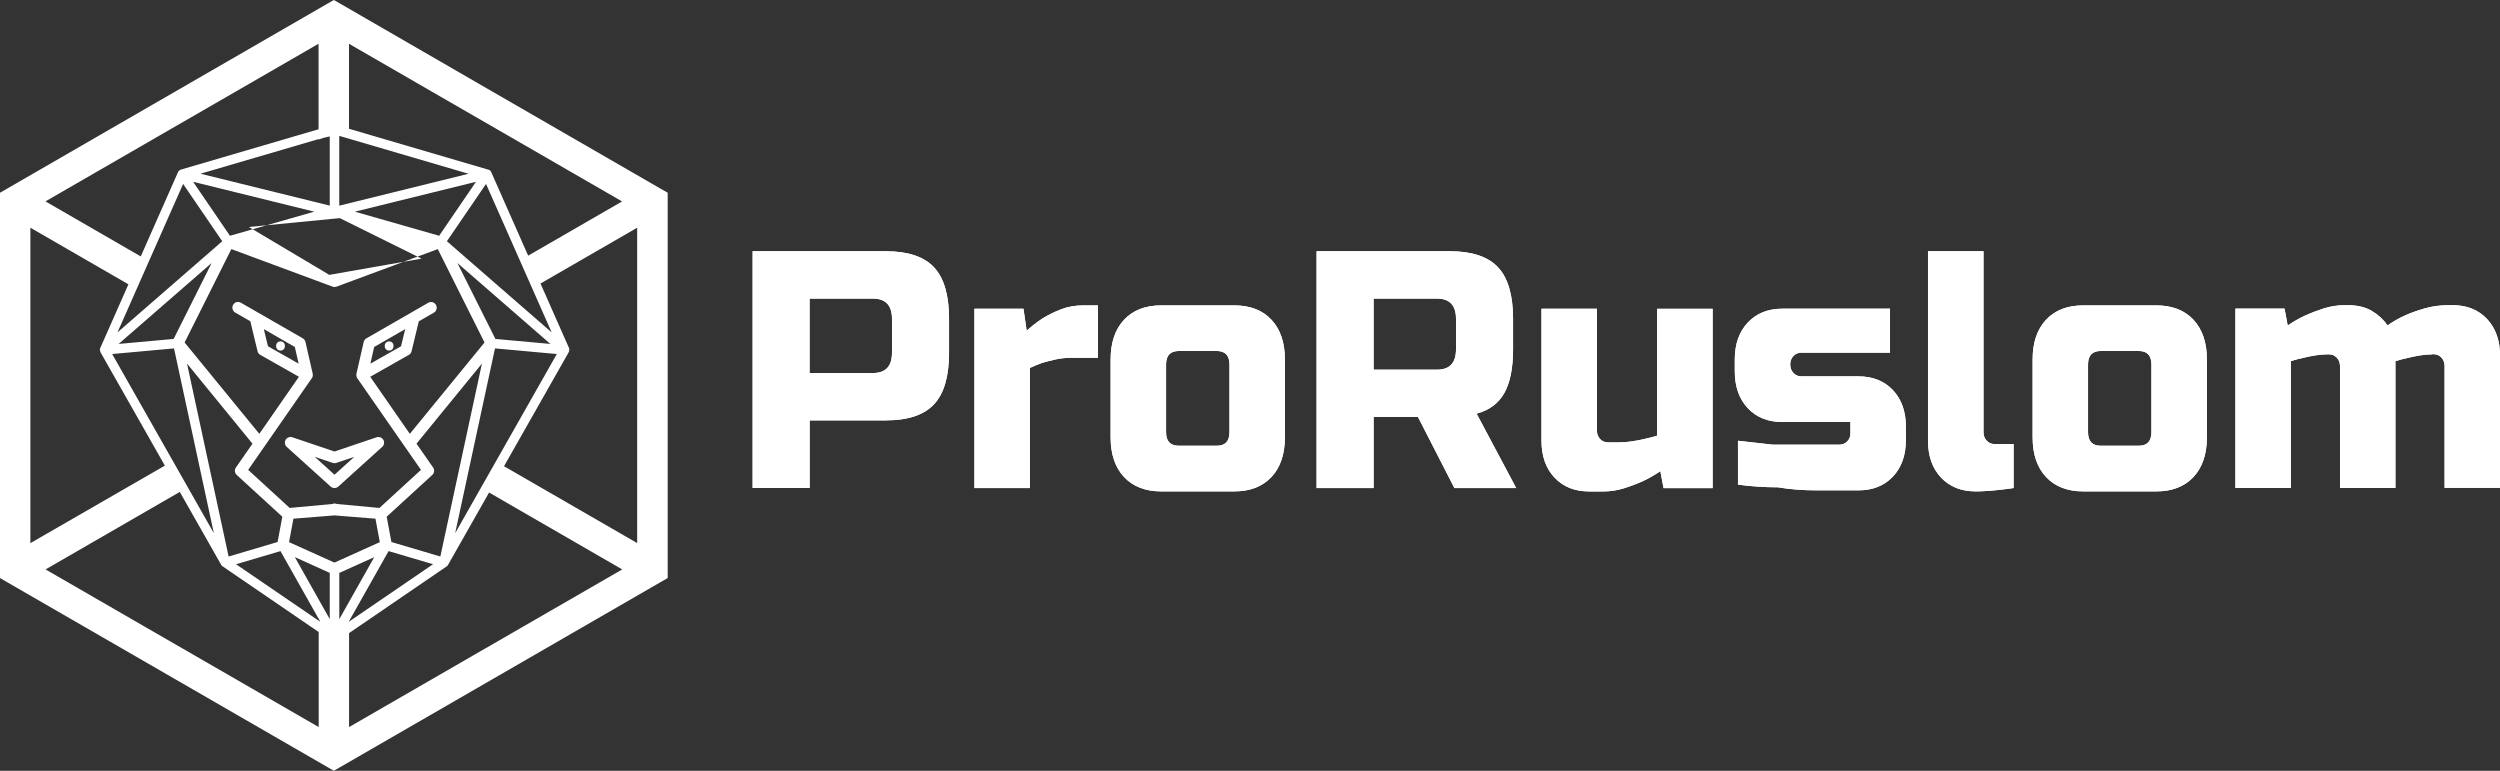 <?xml version="1.0" encoding="UTF-8"?> <svg xmlns="http://www.w3.org/2000/svg" id="_Слой_1" data-name="Слой 1" viewBox="0 0 549.81 169.52"><rect x="0" y="0" width="549.81" height="169.52" fill="#333333" stroke="none"/> <defs> <style> .cls-1 { fill: #fff; } </style> </defs> <g> <path class="cls-1" d="M145.15,41.42l-35.03-20.22h0S75.09,.96,75.09,.96l-1.67-.96-1.67,.96L36.71,21.19h0S1.68,41.42,1.68,41.42l-1.68,.97V127.13l1.68,.97,35.03,20.22h0s35.04,20.23,35.04,20.23l1.67,.96,1.67-.96,35.04-20.23h0s35.03-20.23,35.03-20.23l1.68-.97V42.39l-1.68-.97Zm-5,78.03l-30.38-17.54c-.69,2.03-1.85,4.09-3.23,5.82l30.3,17.5-30.04,17.34h-.01l-30.02,17.33v-22.36c-1.2,.34-2.44,.52-3.67,.52-1.05,0-2.06-.14-3.01-.4v22.24l-30.02-17.33h-.01l-30.04-17.34,29.91-17.27c-.73-.81-1.37-1.68-1.9-2.53-.62-1.01-1.03-2.14-1.26-3.32L6.68,119.45V50.08l22.73,13.12c.55-1.96,1.28-3.8,2.14-5.72,.09-.19,.18-.39,.28-.58l-21.83-12.61,30.03-17.34h.01l30.02-17.33V30.68c1.4-.53,2.93-.84,4.55-.87,.72-.01,1.44,.05,2.14,.19V9.63l30.02,17.33h.01l30.03,17.34-21.41,12.36c1.25,1.82,2.23,4.3,2.3,6.37l22.43-12.95V119.45Zm-14.94-42.49s0-.06,0-.08c0-.02,0-.04,0-.07,0-.02,0-.04-.01-.07,0-.02,0-.04-.02-.06,0-.03-.02-.05-.03-.08v-.04s-17.12-38.71-17.12-38.71h0s-.02-.04-.03-.06c-.02-.03-.03-.06-.05-.09v-.02s-.02-.01-.02-.01c-.01-.02-.03-.03-.05-.06-.02-.02-.04-.05-.07-.07l-.03-.03s-.02-.02-.03-.02l-.02-.02s-.03-.03-.05-.04h0s-.01-.01-.01-.01c-.02-.01-.03-.02-.05-.03-.02,0-.03-.02-.05-.02h-.02s-.04-.03-.06-.04c-.02,0-.04-.01-.05-.01h-.03s-33.52-9.84-33.52-9.84c-.01,0-.03,0-.05-.01-.02,0-.04,0-.06-.01-.06-.01-.12-.02-.19-.02s-.12,0-.19,.02c-.02,0-.04,0-.06,.01-.02,0-.03,0-.05,.01l-33.51,9.82s-.03,.01-.03,.01c-.02,0-.03,.01-.05,.02-.02,0-.04,.02-.06,.03l.1,.2-.13-.19s-.03,.02-.05,.03l-.03,.02h-.02s-.01,.02-.01,.02c-.02,.01-.03,.02-.04,.03h-.02s-.03,.04-.04,.05c-.01,0-.02,.02-.03,.03-.02,.02-.05,.05-.08,.08-.01,.01-.03,.03-.04,.05,0,.01-.01,.02-.01,.02h0s-.01,.02-.01,.02c-.02,.03-.03,.05-.05,.09,0,.01-.03,.05-.03,.05l-17.1,38.68v.03s-.02,.02-.02,.02c0,.02-.02,.05-.03,.08,0,.02,0,.04-.02,.07,0,.02,0,.04-.01,.07,0,.02,0,.04,0,.05,0,.03,0,.06,0,.08h.23s-.23,.03-.23,.03c0,.02,0,.04,0,.04h0s0,.04,0,.04v.02s.01,.06,.02,.08l.22-.05-.21,.08s.01,.06,.02,.08c0,.02,.02,.04,.02,.06l.21-.09-.2,.11s.03,.06,.04,.09v.02s26.56,46.78,26.56,46.78h0s.02,.03,.02,.04c.02,.03,.04,.05,.06,.08,.01,.01,.02,.03,.05,.05,.02,.02,.04,.04,.07,.07,.02,.01,.03,.03,.05,.04l.02,.02h0s24.07,16.45,24.07,16.45h0s.05,.04,.06,.04h0s.03,.02,.03,.02c.01,0,.12,.06,.12,.06,.02,0,.03,.01,.05,.02,.02,0,.07,.02,.07,.02,.01,0,.12,.02,.12,.02h.01s.09,.01,.13,.01h0s.09,0,.13,0h.02s.03,0,.03,0c0,0,.07-.01,.08-.02,0,0,.05-.02,.08-.03,.02,0,.03-.01,.06-.02l.04-.02,.06-.03h.03s.02-.03,.03-.03h.02s24.08-16.46,24.08-16.46l.04-.03s.03-.03,.06-.05c.02-.02,.04-.04,.05-.05l.02-.02s.02-.03,.04-.05c.02-.02,.04-.05,.06-.08,0-.01,.02-.02,.02-.04h0s26.54-46.77,26.54-46.77v-.02s.04-.07,.06-.12c0-.02,.02-.04,.02-.07,0-.03,.01-.05,.02-.08l-.22-.04h.23s0-.04,.01-.06c0,0,0-.02,0-.03v-.02s0-.04,0-.08Zm-25.11,40.3l8.76-40.64,13.6,1.24-22.36,39.4Zm-17.79,5.26l-7.69,13.65v-10.17l7.69-3.47Zm-17.48,0l7.69,3.47v10.17l-7.69-13.65ZM24.67,77.86l13.6-1.24,8.76,40.64-22.36-39.4Zm19.4-39.65l28.45-8.34v15.35l-28.45-7.02Zm58.99,0l-28.45,7.02v-15.35l28.45,8.34Zm-21.61,41.77l.84-3.67,6.82-3.93-.91,3.77-6.75,3.83Zm8.46-1.92c.3-.17,.52-.46,.6-.79l1.59-6.6,3.32-1.91c.29-.17,.5-.44,.58-.76,.09-.32,.04-.66-.12-.95-.22-.39-.64-.63-1.08-.63-.22,0-.43,.06-.62,.17l-13.61,7.83c-.3,.17-.52,.47-.59,.81l-1.59,6.96s0,.05,0,.07c0,.05-.02,.1-.02,.15,0,.03,0,.06,0,.11,0,.05,0,.1,.01,.14,0,.04,.01,.07,.02,.11,.01,.04,.02,.09,.04,.13,.01,.04,.03,.07,.05,.12,0,.02,.02,.04,.03,.06s.02,.04,.04,.05v.03s14.02,20.18,14.02,20.18l-9.13,8.37-9.37-.87c-.16-.07-.33-.11-.5-.11s-.34,.04-.5,.11l-9.37,.87-9.13-8.37,14-20.17s.02-.03,.03-.04c.01-.02,.02-.04,.03-.05,.01-.02,.02-.04,.03-.07,.02-.04,.03-.07,.05-.11,.02-.04,.03-.09,.04-.13,0-.04,.02-.07,.02-.11,0-.05,.01-.1,.01-.15,0-.03,0-.06,0-.1,0-.05,0-.1-.02-.16,0-.02,0-.04,0-.07l-1.59-6.97c-.08-.34-.29-.63-.6-.81l-13.61-7.83c-.19-.11-.4-.17-.62-.17-.45,0-.86,.24-1.08,.63-.17,.29-.21,.63-.12,.95s.29,.59,.58,.76l3.32,1.91,1.59,6.6c.08,.33,.3,.62,.6,.79l8.5,4.82-8.71,12.55-16.43-20.09,10.28-20.54,22.27,8.26c.14,.05,.29,.08,.43,.08s.3-.03,.43-.08l22.27-8.26,10.28,20.54-16.43,20.09-8.71-12.55,8.5-4.82Zm-24.23,1.92l-6.75-3.83-.91-3.77,6.82,3.93,.84,3.67Zm-19.13-22.14l-8.36,16.7-12.1,1.1,20.46-17.8Zm74.5,17.8l-12.1-1.1-8.36-16.7,20.45,17.8Zm-22.77-22.58l8.61-12.61,14.44,32.66-23.04-20.05Zm6.4-13.08l-8.1,11.87-18.54-5.3,26.64-6.57Zm-32.25,20.47l-17.7-10.53,19.99-1.95,18,8.91-20.29,3.57Zm-29.96-20.47l26.64,6.57-18.54,5.3-8.1-11.87Zm6.4,13.08l-23.04,20.05,14.44-32.66,8.61,12.61Zm6.66,44.51l-3.65,5.25c-.35,.51-.28,1.21,.18,1.63l10.03,9.19-1.04,5.56-10.77,3.19-9.15-42.43,14.39,17.61Zm6.15,23.63l8.78,15.56-18.55-12.67,9.78-2.89Zm2.87-7.13l9.01-.72,9.01,.72,.96,5.16-9.98,4.5-9.98-4.5,.96-5.16Zm30.68,10.02l-18.55,12.67,8.78-15.56,9.78,2.89Zm-9.15-4.89l-1.04-5.56,10.03-9.19c.46-.42,.54-1.12,.18-1.63l-3.65-5.25,14.39-17.61-9.15,42.43-10.77-3.19Zm-21.78-23.03c-.13-.04-.26-.07-.4-.07-.44,0-.86,.24-1.08,.62-.3,.51-.2,1.16,.24,1.56l9.66,8.73c.23,.21,.53,.32,.84,.32s.61-.11,.84-.32l9.66-8.73c.44-.4,.54-1.05,.24-1.56-.22-.38-.64-.62-1.08-.62-.14,0-.27,.02-.4,.07l-9.26,3.13-9.26-3.13Zm8.87,5.63c.13,.04,.26,.07,.4,.07s.27-.02,.4-.07l3.95-1.33-4.35,3.93-4.35-3.93,3.95,1.33Z"></path> <path class="cls-1" d="M61.69,75.08c-1.3,0-1.3,2.02,0,2.02s1.3-2.02,0-2.02Z"></path> <path class="cls-1" d="M85.58,75.08c-1.3,0-1.3,2.02,0,2.02s1.3-2.02,0-2.02Z"></path> </g> <g> <g> <path class="cls-1" d="M165.51,55.25h29.27c4.88,0,8.42,1.18,10.63,3.53,2.21,2.36,3.31,6.14,3.31,11.35v7.44c0,5.21-1.1,8.99-3.31,11.35-2.21,2.36-5.75,3.53-10.63,3.53h-16.72v14.88h-12.54V55.25Zm30.66,14.88c0-2.98-1.39-4.46-4.18-4.46h-13.94v16.37h13.94c2.79,0,4.18-1.49,4.18-4.46v-7.44Z"></path> <path class="cls-1" d="M225.09,67.9l.7,4.84c1.07-.99,2.25-1.91,3.55-2.75,1.11-.69,2.43-1.34,3.94-1.94,1.51-.6,3.19-.89,5.05-.89h3.14v11.53h-5.92c-1.21,0-2.36,.12-3.45,.37-1.09,.25-2.06,.5-2.89,.74-.98,.35-1.88,.72-2.72,1.12v26.42h-12.19v-39.44h10.8Z"></path> <path class="cls-1" d="M282.58,96.17c0,3.72-.99,6.64-2.96,8.74-1.98,2.11-4.7,3.16-8.19,3.16h-16.03c-3.48,0-6.21-1.05-8.19-3.16-1.98-2.11-2.96-5.02-2.96-8.74v-17.11c0-3.72,.99-6.63,2.96-8.74,1.97-2.11,4.7-3.16,8.19-3.16h16.03c3.48,0,6.21,1.05,8.19,3.16,1.97,2.11,2.96,5.02,2.96,8.74v17.11Zm-12.19-16c0-1.98-.93-2.98-2.79-2.98h-8.36c-1.86,0-2.79,.99-2.79,2.98v14.88c0,1.98,.93,2.98,2.79,2.98h8.36c1.86,0,2.79-.99,2.79-2.98v-14.88Z"></path> <path class="cls-1" d="M289.55,55.25h29.27c4.88,0,8.42,1.18,10.63,3.53,2.21,2.36,3.31,6.14,3.31,11.35v6.7c0,4.12-.64,7.32-1.92,9.6-1.28,2.28-3.31,3.8-6.1,4.54l8.71,16.37h-13.59l-8.01-15.63h-9.76v15.63h-12.54V55.25Zm30.66,14.88c0-2.98-1.39-4.46-4.18-4.46h-13.94v15.63h13.94c2.79,0,4.18-1.49,4.18-4.46v-6.7Z"></path> <path class="cls-1" d="M365.85,107.33l-.7-3.72c-1.21,.84-2.51,1.59-3.9,2.23-1.21,.55-2.55,1.05-4.04,1.53-1.49,.47-3.02,.71-4.6,.71h-3.14c-3.16,0-5.69-1.02-7.6-3.05-1.91-2.03-2.86-4.74-2.86-8.11v-29.02h12.19v26.79c0,.74,.23,1.37,.7,1.86,.46,.5,1.04,.74,1.74,.74h2.44c.88,0,1.81-.07,2.79-.22,.98-.15,1.88-.32,2.72-.52,.97-.2,1.93-.45,2.86-.74v-27.9h12.2v39.44h-10.8Z"></path> <path class="cls-1" d="M393.72,80.17c0,.74,.23,1.37,.7,1.86,.46,.5,1.04,.74,1.74,.74h12.54c3.16,0,5.69,1.01,7.59,3.02,1.9,2.02,2.86,4.7,2.86,8.04v2.95c0,3.34-.95,6.02-2.86,8.04-1.91,2.02-4.44,3.02-7.59,3.02h-9.13c-3.11,0-5.97-.22-8.57-.67-3.02,0-5.95-.2-8.78-.59v-9.65c2.51,.29,5.04,.57,7.59,.86h14.7c.7,0,1.28-.24,1.74-.71,.46-.47,.7-1.07,.7-1.78v-2.49h-14.98c-3.16,0-5.69-1.02-7.59-3.05-1.91-2.03-2.86-4.74-2.86-8.11v-2.6c0-3.37,.95-6.08,2.86-8.11,1.9-2.03,4.44-3.05,7.59-3.05h23.69v9.67h-19.51c-.7,0-1.28,.25-1.74,.74-.46,.5-.7,1.12-.7,1.86Z"></path> <path class="cls-1" d="M424.03,55.25h12.19v39.81c0,.74,.23,1.37,.7,1.86,.46,.5,1.04,.74,1.74,.74h4.18v9.67c-.93,.15-1.88,.27-2.86,.37-.84,.1-1.74,.19-2.72,.26-.98,.07-1.91,.11-2.79,.11-3.16,0-5.69-1.02-7.6-3.05-1.91-2.03-2.86-4.74-2.86-8.11V55.25Z"></path> <path class="cls-1" d="M485.35,96.17c0,3.72-.99,6.64-2.96,8.74-1.97,2.11-4.7,3.16-8.19,3.16h-16.03c-3.48,0-6.21-1.05-8.19-3.16-1.98-2.11-2.96-5.02-2.96-8.74v-17.11c0-3.72,.99-6.63,2.96-8.74,1.97-2.11,4.7-3.16,8.19-3.16h16.03c3.48,0,6.21,1.05,8.19,3.16,1.97,2.11,2.96,5.02,2.96,8.74v17.11Zm-12.2-16c0-1.98-.93-2.98-2.79-2.98h-8.36c-1.86,0-2.79,.99-2.79,2.98v14.88c0,1.98,.93,2.98,2.79,2.98h8.36c1.86,0,2.79-.99,2.79-2.98v-14.88Z"></path> <path class="cls-1" d="M534.83,77.94c-.79,0-1.65,.07-2.58,.22-.93,.15-1.79,.32-2.58,.52-.93,.2-1.88,.45-2.86,.74v27.9h-12.19v-26.79c0-.74-.23-1.36-.7-1.86-.46-.5-1.04-.74-1.74-.74h-.35c-.79,0-1.65,.07-2.58,.22-.93,.15-1.79,.32-2.58,.52-.93,.2-1.88,.45-2.86,.74v27.9h-12.19v-39.44h10.8l.7,3.72c1.21-.84,2.51-1.59,3.9-2.23,1.21-.54,2.55-1.05,4.04-1.53,1.49-.47,3.02-.71,4.6-.71h.7c2.09,0,3.84,.42,5.26,1.26,1.42,.84,2.57,1.91,3.45,3.2,1.16-.84,2.46-1.59,3.9-2.23,1.21-.54,2.64-1.05,4.29-1.53,1.65-.47,3.45-.71,5.4-.71h.7c3.16,0,5.69,1.02,7.6,3.05,1.9,2.03,2.86,4.74,2.86,8.11v29.02h-12.2v-26.79c0-.74-.23-1.36-.7-1.86-.46-.5-1.05-.74-1.74-.74h-.35Z"></path> </g> <g> <path class="cls-1" d="M165.51,55.25h29.27c4.88,0,8.42,1.18,10.63,3.53,2.21,2.36,3.31,6.14,3.31,11.35v7.44c0,5.21-1.1,8.99-3.31,11.35-2.21,2.36-5.75,3.53-10.63,3.53h-16.72v14.88h-12.54V55.25Zm30.66,14.88c0-2.98-1.39-4.46-4.18-4.46h-13.94v16.37h13.94c2.79,0,4.18-1.49,4.18-4.46v-7.44Z"></path> <path class="cls-1" d="M225.09,67.9l.7,4.84c1.07-.99,2.25-1.91,3.55-2.75,1.11-.69,2.43-1.34,3.94-1.94,1.51-.6,3.19-.89,5.05-.89h3.14v11.53h-5.92c-1.21,0-2.36,.12-3.45,.37-1.09,.25-2.06,.5-2.89,.74-.98,.35-1.88,.72-2.72,1.12v26.42h-12.19v-39.44h10.8Z"></path> <path class="cls-1" d="M282.58,96.17c0,3.72-.99,6.64-2.96,8.74-1.98,2.11-4.7,3.16-8.19,3.16h-16.03c-3.48,0-6.21-1.05-8.19-3.16-1.98-2.11-2.96-5.02-2.96-8.74v-17.11c0-3.72,.99-6.63,2.96-8.74,1.97-2.11,4.7-3.16,8.19-3.16h16.03c3.48,0,6.21,1.05,8.19,3.16,1.97,2.11,2.96,5.02,2.96,8.74v17.11Zm-12.19-16c0-1.98-.93-2.98-2.79-2.98h-8.36c-1.86,0-2.79,.99-2.79,2.98v14.88c0,1.98,.93,2.98,2.79,2.98h8.36c1.86,0,2.79-.99,2.79-2.98v-14.88Z"></path> <path class="cls-1" d="M289.55,55.25h29.27c4.88,0,8.42,1.18,10.63,3.53,2.21,2.36,3.31,6.14,3.31,11.35v6.7c0,4.12-.64,7.32-1.92,9.6-1.28,2.28-3.31,3.8-6.1,4.54l8.71,16.37h-13.59l-8.01-15.63h-9.76v15.63h-12.54V55.25Zm30.66,14.88c0-2.98-1.39-4.46-4.18-4.46h-13.94v15.63h13.94c2.79,0,4.18-1.49,4.18-4.46v-6.7Z"></path> <path class="cls-1" d="M365.85,107.33l-.7-3.72c-1.21,.84-2.51,1.59-3.9,2.23-1.21,.55-2.55,1.05-4.04,1.53-1.49,.47-3.02,.71-4.6,.71h-3.14c-3.16,0-5.69-1.02-7.6-3.05-1.91-2.03-2.86-4.74-2.86-8.11v-29.02h12.19v26.79c0,.74,.23,1.37,.7,1.86,.46,.5,1.04,.74,1.74,.74h2.44c.88,0,1.81-.07,2.79-.22,.98-.15,1.88-.32,2.72-.52,.97-.2,1.93-.45,2.86-.74v-27.9h12.2v39.44h-10.8Z"></path> <path class="cls-1" d="M393.72,80.17c0,.74,.23,1.37,.7,1.86,.46,.5,1.04,.74,1.74,.74h12.54c3.16,0,5.69,1.01,7.59,3.02,1.9,2.02,2.86,4.7,2.86,8.04v2.95c0,3.34-.95,6.02-2.86,8.04-1.91,2.02-4.44,3.02-7.59,3.02h-9.13c-3.11,0-5.97-.22-8.57-.67-3.02,0-5.95-.2-8.78-.59v-9.65c2.51,.29,5.04,.57,7.59,.86h14.7c.7,0,1.28-.24,1.74-.71,.46-.47,.7-1.07,.7-1.78v-2.49h-14.98c-3.16,0-5.69-1.02-7.59-3.05-1.91-2.03-2.86-4.74-2.86-8.11v-2.6c0-3.37,.95-6.08,2.86-8.11,1.9-2.03,4.44-3.05,7.59-3.05h23.69v9.67h-19.51c-.7,0-1.28,.25-1.74,.74-.46,.5-.7,1.12-.7,1.86Z"></path> <path class="cls-1" d="M424.03,55.25h12.19v39.81c0,.74,.23,1.37,.7,1.86,.46,.5,1.04,.74,1.74,.74h4.18v9.67c-.93,.15-1.88,.27-2.86,.37-.84,.1-1.74,.19-2.72,.26-.98,.07-1.91,.11-2.79,.11-3.16,0-5.69-1.02-7.6-3.05-1.91-2.03-2.86-4.74-2.86-8.11V55.25Z"></path> <path class="cls-1" d="M485.35,96.17c0,3.72-.99,6.64-2.96,8.74-1.97,2.11-4.7,3.16-8.19,3.16h-16.03c-3.48,0-6.21-1.05-8.19-3.16-1.98-2.11-2.96-5.02-2.96-8.74v-17.11c0-3.72,.99-6.63,2.96-8.74,1.97-2.11,4.7-3.16,8.19-3.16h16.03c3.48,0,6.21,1.05,8.19,3.16,1.97,2.11,2.96,5.02,2.96,8.74v17.11Zm-12.2-16c0-1.98-.93-2.98-2.79-2.98h-8.36c-1.86,0-2.79,.99-2.79,2.98v14.88c0,1.98,.93,2.98,2.79,2.98h8.36c1.86,0,2.79-.99,2.79-2.98v-14.88Z"></path> <path class="cls-1" d="M534.83,77.94c-.79,0-1.65,.07-2.58,.22-.93,.15-1.79,.32-2.58,.52-.93,.2-1.88,.45-2.86,.74v27.9h-12.19v-26.79c0-.74-.23-1.36-.7-1.86-.46-.5-1.04-.74-1.74-.74h-.35c-.79,0-1.65,.07-2.58,.22-.93,.15-1.79,.32-2.58,.52-.93,.2-1.88,.45-2.86,.74v27.9h-12.19v-39.44h10.8l.7,3.72c1.21-.84,2.51-1.59,3.9-2.23,1.21-.54,2.55-1.05,4.04-1.53,1.49-.47,3.02-.71,4.6-.71h.7c2.09,0,3.84,.42,5.26,1.26,1.42,.84,2.57,1.91,3.45,3.2,1.16-.84,2.46-1.59,3.9-2.23,1.21-.54,2.64-1.05,4.29-1.53,1.65-.47,3.45-.71,5.4-.71h.7c3.16,0,5.69,1.02,7.6,3.05,1.9,2.03,2.86,4.74,2.86,8.11v29.02h-12.2v-26.79c0-.74-.23-1.36-.7-1.86-.46-.5-1.05-.74-1.74-.74h-.35Z"></path> </g> </g> </svg> 
